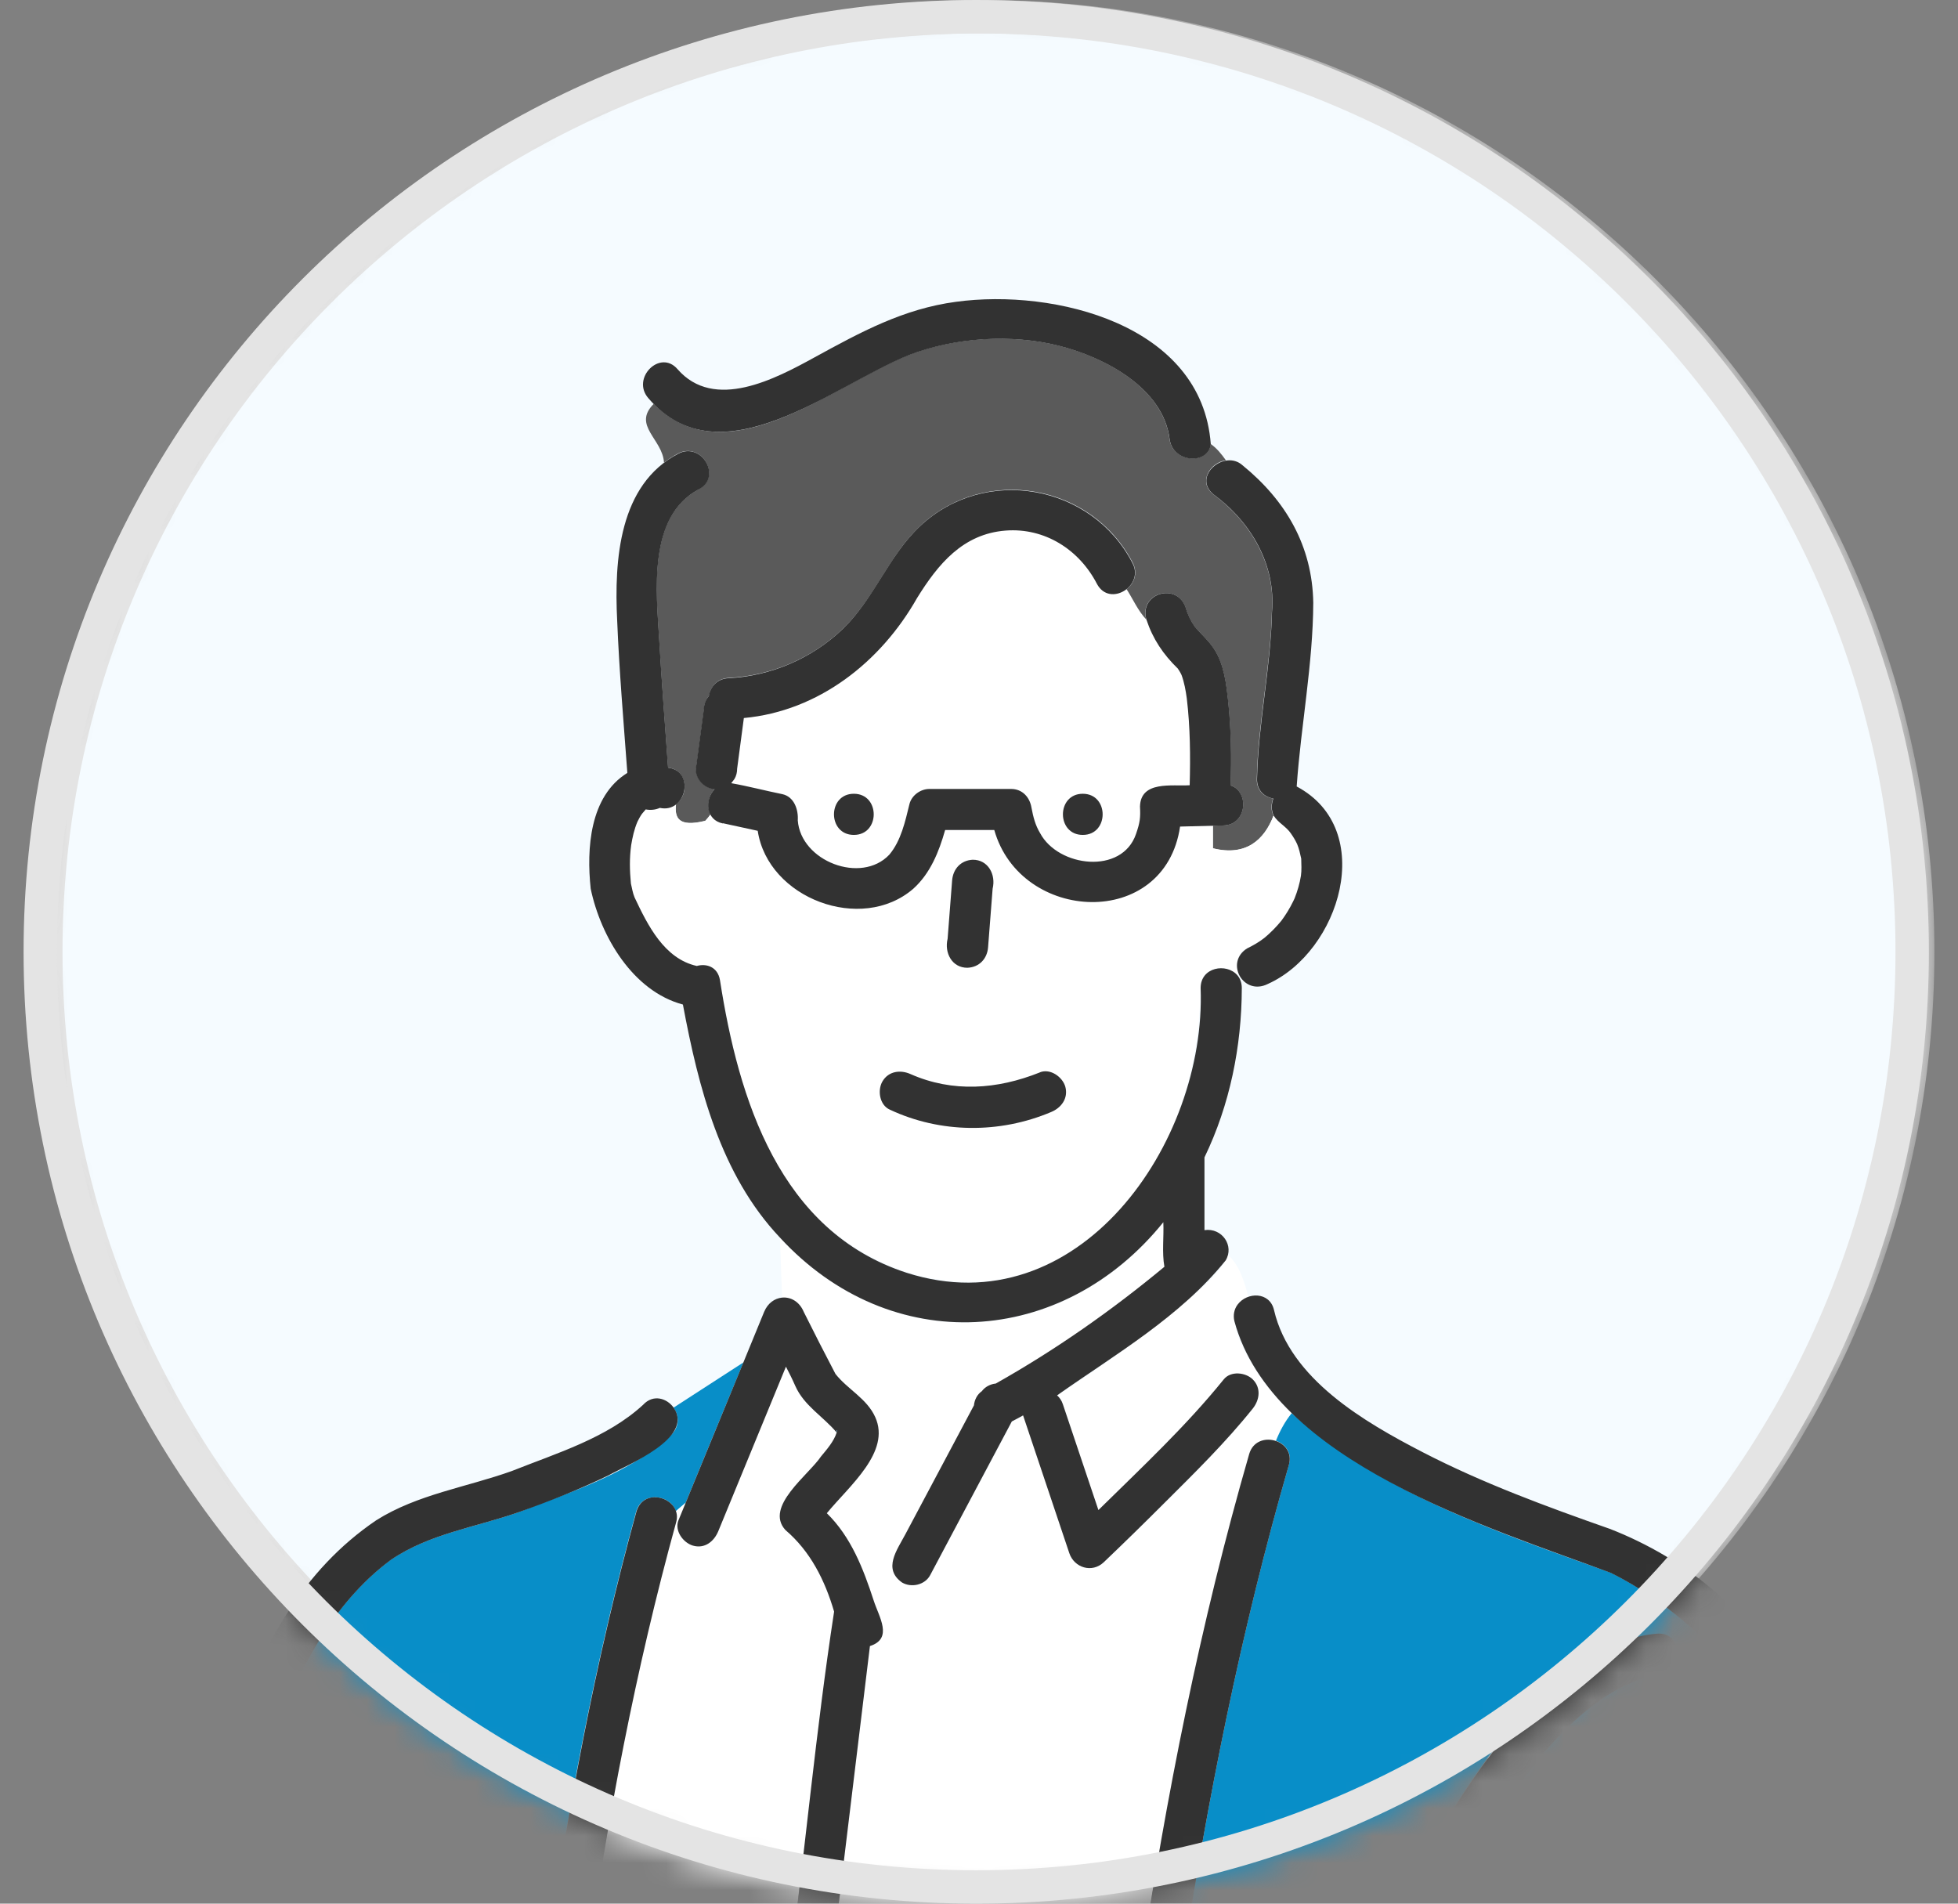 <svg width="72" height="70" viewBox="0 0 72 70" fill="none" xmlns="http://www.w3.org/2000/svg">
<rect x="0" y="0" width="72" height="70" fill="#808080" stroke="none"/>
<mask id="mask0_507_190" style="mask-type:alpha" maskUnits="userSpaceOnUse" x="1" y="0" width="71" height="70">
<ellipse cx="36.031" cy="35" rx="35.031" ry="35" fill="#D9D9D9"/>
</mask>
<g mask="url(#mask0_507_190)">
<path d="M70.518 35C70.518 53.99 55.11 69.386 36.101 69.386C17.093 69.386 1.684 53.99 1.684 35C1.684 16.01 17.093 0.614 36.101 0.614C55.11 0.614 70.518 16.01 70.518 35Z" fill="#F5FBFF" stroke="#E4E4E4" stroke-width="1.228"/>
<path d="M30.771 52.666C30.736 52.595 30.812 52.53 30.771 52.666V52.666Z" fill="#088EC8"/>
<path d="M29.563 48.241C29.936 48.988 30.345 49.8 30.728 50.522C31.177 51.092 31.879 51.425 32.192 52.111C32.767 53.388 31.248 54.619 30.41 55.643C31.299 56.516 31.748 57.682 32.131 58.847C32.323 59.453 32.858 60.25 31.995 60.528C31.51 64.509 31.026 68.495 30.547 72.476H41.925C42.889 66.063 44.14 59.705 45.942 53.468C46.083 52.979 46.552 52.858 46.926 52.984C47.072 52.616 47.259 52.273 47.506 51.97C46.764 51.374 44.337 48.246 45.911 47.691C45.75 47.141 45.599 46.54 45.154 46.147C44.822 46.959 44.004 47.489 43.373 48.064C41.935 49.24 40.432 50.3 38.877 51.319C38.968 51.4 39.044 51.505 39.089 51.647C39.523 52.944 39.962 54.24 40.396 55.537C41.976 53.983 43.611 52.459 45.003 50.733C45.715 50.057 46.739 51.026 46.073 51.803C44.413 53.832 42.465 55.623 40.598 57.455C40.169 57.863 39.513 57.661 39.332 57.122C38.766 55.431 38.196 53.746 37.631 52.056C37.495 52.131 37.359 52.207 37.217 52.278C36.218 54.16 35.214 56.047 34.215 57.929C34.023 58.292 33.524 58.403 33.181 58.201C32.469 57.692 32.994 57.006 33.302 56.43C34.144 54.851 34.982 53.267 35.825 51.687C35.845 51.48 35.946 51.289 36.112 51.167C36.233 51.001 36.425 50.905 36.627 50.885C38.827 49.644 40.876 48.211 42.828 46.591C42.733 46.056 42.813 45.496 42.788 44.951C39.079 49.558 32.772 49.962 28.68 45.516L28.76 47.731C29.078 47.696 29.406 47.867 29.568 48.256L29.563 48.241Z" fill="white"/>
<path d="M47.394 53.867C45.627 59.972 44.391 66.194 43.438 72.471H65.67C65.609 68.995 64.908 65.609 63.995 62.258C63.712 61.168 62.733 60.29 61.9 59.594C61.078 58.918 60.19 58.307 59.236 57.833C55.124 56.355 50.815 54.937 47.499 51.965C47.252 52.267 47.066 52.615 46.919 52.979C47.257 53.095 47.525 53.418 47.394 53.862V53.867ZM51.122 70.71C53.07 66.981 56.32 60.639 60.932 60.078C61.956 59.998 61.86 61.607 60.851 61.597C57.046 62.445 54.12 68.233 52.429 71.477C51.99 72.35 50.683 71.583 51.122 70.715V70.71Z" fill="#088EC8"/>
<path d="M40.346 21.462C39.695 20.206 38.423 19.399 36.99 19.505C35.416 19.626 34.508 20.741 33.731 21.987C32.398 24.339 30.108 26.145 27.363 26.397C27.282 27.018 27.196 27.639 27.115 28.259C27.115 28.395 27.08 28.522 27.015 28.643C26.974 28.693 26.934 28.744 26.898 28.794C27.529 28.905 28.155 29.067 28.781 29.198C29.215 29.294 29.371 29.763 29.346 30.162C29.457 31.665 31.672 32.518 32.711 31.423C33.15 30.908 33.297 30.197 33.453 29.561C33.534 29.238 33.857 29.006 34.185 29.006H37.192C37.601 29.006 37.878 29.314 37.939 29.692C38.004 30.035 38.08 30.333 38.257 30.631C38.918 31.882 41.269 32.17 41.784 30.661C41.935 30.242 41.955 30.066 41.93 29.652C41.95 28.693 43.101 28.91 43.757 28.87C43.782 27.805 43.772 26.73 43.651 25.676C43.61 25.383 43.56 25.096 43.459 24.818C43.434 24.767 43.409 24.717 43.378 24.667C43.363 24.641 43.343 24.616 43.328 24.591C43.328 24.591 43.328 24.591 43.323 24.581C42.783 24.056 42.399 23.496 42.167 22.779C41.855 22.446 41.668 22.007 41.441 21.659C41.108 21.912 40.608 21.927 40.361 21.452L40.346 21.462ZM31.399 30.701C30.425 30.701 30.425 29.188 31.399 29.188C32.373 29.188 32.373 30.701 31.399 30.701ZM39.816 30.701C38.842 30.701 38.842 29.188 39.816 29.188C40.79 29.188 40.79 30.701 39.816 30.701Z" fill="white"/>
<path d="M25.698 17.99C23.796 18.989 24.134 21.775 24.24 23.561C24.331 25.12 24.452 26.674 24.563 28.228C25.254 28.294 25.37 29.187 24.86 29.571C24.8 30.065 24.936 30.433 25.935 30.186C26.016 30.105 26.076 30.025 26.132 29.944C25.975 29.656 26.046 29.258 26.288 29.011C25.915 28.985 25.577 28.637 25.597 28.259C25.693 27.532 25.794 26.8 25.89 26.074C25.89 25.938 25.925 25.811 25.996 25.69C26.021 25.655 26.051 25.62 26.076 25.584C26.127 25.256 26.369 24.949 26.793 24.928C28.367 24.848 29.881 24.202 31.016 23.102C32.162 21.997 32.687 20.422 33.847 19.332C36.239 17.092 40.154 17.799 41.653 20.695C41.855 21.088 41.698 21.457 41.426 21.664C41.653 22.012 41.84 22.451 42.153 22.784C41.87 21.81 43.288 21.391 43.601 22.355C43.671 22.602 43.797 22.86 43.934 23.046C44.166 23.319 44.438 23.551 44.635 23.854C45.008 24.419 45.089 25.14 45.16 25.801C45.266 26.821 45.286 27.855 45.246 28.879C45.947 29.106 45.861 30.333 44.983 30.353C44.857 30.353 44.726 30.358 44.6 30.363V31.195C45.826 31.503 46.492 30.872 46.83 29.994C46.734 29.808 46.739 29.566 46.815 29.364C46.492 29.308 46.204 29.071 46.215 28.642C46.26 26.584 46.719 24.56 46.77 22.506C46.921 20.761 45.987 19.186 44.61 18.172C44.045 17.713 44.504 17.006 45.079 16.926C44.918 16.699 44.746 16.482 44.519 16.325C44.433 17.097 43.116 17.021 43.005 16.139C42.768 14.251 40.593 13.126 38.948 12.712C37.192 12.273 35.124 12.399 33.438 13.045C30.734 14.08 26.763 17.602 24.038 14.852C23.241 15.649 24.371 16.149 24.416 17.011C24.578 16.89 24.744 16.779 24.931 16.678C25.794 16.224 26.556 17.531 25.693 17.985L25.698 17.99Z" fill="#5A5A5A"/>
<path d="M45.854 34.869C46.081 34.763 46.283 34.642 46.485 34.485C46.712 34.294 46.924 34.082 47.11 33.855C47.277 33.633 47.423 33.391 47.544 33.143C47.544 33.143 47.585 33.057 47.6 33.027C47.711 32.76 47.786 32.482 47.832 32.2C47.857 31.993 47.847 31.776 47.842 31.569C47.802 31.382 47.766 31.211 47.691 31.029C47.62 30.878 47.549 30.767 47.459 30.635C47.287 30.383 46.984 30.247 46.833 29.989C46.5 30.867 45.834 31.498 44.603 31.191V30.358C44.199 30.368 43.795 30.378 43.392 30.388C42.831 34.203 37.528 33.941 36.559 30.514H34.753C34.526 31.317 34.208 32.109 33.582 32.674C31.675 34.324 28.239 33.032 27.86 30.545C27.32 30.353 26.473 30.444 26.13 29.939C26.074 30.02 26.008 30.101 25.933 30.181C24.934 30.428 24.802 30.065 24.858 29.566C24.702 29.687 24.5 29.747 24.258 29.697C24.101 29.767 23.914 29.788 23.738 29.752C23.707 29.788 23.642 29.863 23.602 29.914C23.541 30.005 23.485 30.101 23.435 30.201C23.314 30.484 23.253 30.767 23.203 31.064C23.137 31.539 23.147 32.003 23.193 32.477C23.228 32.649 23.258 32.83 23.329 32.992C23.808 34.016 24.419 35.247 25.615 35.51C25.978 35.409 26.382 35.55 26.468 36.024C26.881 38.325 27.361 40.697 28.516 42.751C30.585 46.57 35.606 48.543 39.4 45.98C42.63 43.926 44.133 40.031 44.138 36.322C44.138 35.545 45.092 35.389 45.486 35.848C45.501 35.833 45.516 35.818 45.536 35.802C45.405 35.474 45.511 35.015 45.849 34.859L45.854 34.869ZM34.844 34.521C34.899 33.804 34.955 33.088 35.01 32.371C35.041 31.947 35.333 31.634 35.767 31.614C36.156 31.599 36.554 31.978 36.524 32.371C36.459 33.189 36.398 34.011 36.332 34.828C36.196 36.029 34.551 35.686 34.844 34.521ZM38.638 40.894C36.751 41.691 34.571 41.671 32.714 40.803C31.882 40.283 32.558 39.052 33.476 39.496C35.031 40.182 36.67 40.061 38.23 39.435C38.613 39.284 39.062 39.602 39.163 39.965C39.279 40.389 39.012 40.742 38.633 40.899L38.638 40.894Z" fill="white"/>
<path d="M24.714 52.727C23.17 54.19 21.015 54.841 19.073 55.603C17.483 56.163 15.783 56.395 14.365 57.359C10.005 60.604 9.137 67.628 7.129 72.441C11.433 72.441 15.732 72.492 20.036 72.472C20.803 66.795 21.873 61.103 23.392 55.588C23.609 54.806 24.658 54.957 24.85 55.573C24.971 55.472 25.092 55.366 25.213 55.26C25.92 53.539 26.626 51.819 27.338 50.098L24.764 51.763C24.961 52.031 25.002 52.414 24.714 52.727Z" fill="#088EC8"/>
<path d="M24.852 55.992C23.368 61.37 22.304 66.936 21.547 72.477H29.015C29.595 68.082 29.999 63.636 30.665 59.261C30.332 58.111 29.797 57.046 28.873 56.259C28.096 55.401 29.726 54.241 30.185 53.554C30.402 53.292 30.655 52.999 30.761 52.676C30.261 52.081 29.56 51.687 29.237 50.961C29.131 50.719 29.015 50.486 28.894 50.254C28.066 52.273 27.234 54.286 26.406 56.304C26.25 56.683 25.907 56.955 25.473 56.834C25.114 56.733 24.786 56.284 24.943 55.901C25.029 55.689 25.119 55.477 25.205 55.265C25.084 55.371 24.963 55.472 24.842 55.578C24.882 55.699 24.887 55.84 24.842 55.997L24.852 55.992Z" fill="white"/>
<path d="M35.577 35.586C36.011 35.566 36.304 35.253 36.334 34.829C36.39 34.112 36.445 33.396 36.501 32.679C36.627 32.164 36.339 31.61 35.769 31.614C35.335 31.635 35.048 31.948 35.012 32.371C34.957 33.088 34.901 33.804 34.846 34.521C34.72 35.036 35.007 35.591 35.577 35.586Z" fill="#323232"/>
<path d="M38.236 39.435C36.672 40.061 35.037 40.182 33.483 39.496C33.109 39.329 32.67 39.385 32.448 39.768C32.261 40.091 32.342 40.636 32.721 40.803C34.577 41.676 36.757 41.691 38.644 40.894C39.023 40.742 39.29 40.389 39.174 39.96C39.073 39.602 38.624 39.279 38.241 39.43L38.236 39.435Z" fill="#323232"/>
<path d="M31.398 29.188C30.424 29.188 30.424 30.701 31.398 30.701C32.372 30.701 32.372 29.188 31.398 29.188Z" fill="#323232"/>
<path d="M39.816 29.188C38.843 29.188 38.843 30.701 39.816 30.701C40.79 30.701 40.79 29.188 39.816 29.188Z" fill="#323232"/>
<path d="M42.778 44.941C42.803 45.486 42.722 46.046 42.818 46.581C40.865 48.201 38.817 49.634 36.617 50.875C36.415 50.895 36.223 50.996 36.102 51.158C35.935 51.274 35.835 51.47 35.814 51.677C34.972 53.257 34.134 54.841 33.291 56.42C32.984 57.001 32.459 57.687 33.17 58.191C33.514 58.393 34.013 58.282 34.205 57.919C35.204 56.037 36.208 54.15 37.207 52.268C37.348 52.197 37.485 52.121 37.621 52.046C38.186 53.736 38.756 55.421 39.321 57.112C39.503 57.652 40.159 57.853 40.588 57.445C41.335 56.733 42.071 56.012 42.803 55.28C43.928 54.16 45.074 53.035 46.068 51.793C46.32 51.475 46.38 51.036 46.068 50.724C45.805 50.461 45.255 50.401 44.998 50.724C43.605 52.449 41.97 53.973 40.391 55.527C39.957 54.23 39.518 52.934 39.084 51.637C39.039 51.496 38.963 51.395 38.872 51.309C41.027 49.79 43.403 48.418 45.069 46.349C45.397 45.809 44.937 45.138 44.291 45.234C44.291 44.341 44.291 43.453 44.291 42.559C45.225 40.627 45.659 38.477 45.664 36.333C45.664 36.131 45.598 35.974 45.498 35.858C45.104 35.404 44.15 35.556 44.15 36.333C44.362 42.035 39.644 48.816 33.342 46.803C28.669 45.289 27.156 40.43 26.474 36.035C26.389 35.556 25.985 35.419 25.622 35.52C24.426 35.253 23.82 34.027 23.336 33.002C23.265 32.836 23.24 32.654 23.2 32.488C23.154 32.014 23.144 31.549 23.21 31.075C23.26 30.777 23.321 30.495 23.442 30.212C23.492 30.111 23.543 30.015 23.608 29.924C23.649 29.874 23.714 29.798 23.745 29.763C23.921 29.798 24.108 29.778 24.264 29.707C25.228 29.919 25.576 28.35 24.567 28.229C24.456 26.675 24.335 25.116 24.244 23.562C24.138 21.775 23.805 18.99 25.702 17.991C26.565 17.537 25.798 16.23 24.941 16.684C22.761 17.819 22.584 20.59 22.695 22.82C22.771 24.687 22.932 26.554 23.069 28.421C21.681 29.279 21.565 31.211 21.721 32.679C22.09 34.441 23.275 36.449 25.112 36.938C25.682 39.981 26.495 43.195 28.674 45.501C32.762 49.947 39.074 49.543 42.783 44.936L42.778 44.941Z" fill="#323232"/>
<path d="M44.614 18.172C45.997 19.186 46.925 20.756 46.774 22.507C46.728 24.56 46.269 26.584 46.224 28.642C46.214 29.066 46.496 29.308 46.824 29.364C46.748 29.566 46.743 29.808 46.839 29.995C46.996 30.252 47.293 30.388 47.465 30.641C47.556 30.772 47.626 30.883 47.697 31.034C47.773 31.216 47.808 31.387 47.849 31.574C47.853 31.781 47.869 31.998 47.838 32.205C47.793 32.487 47.712 32.765 47.606 33.032C47.591 33.063 47.556 33.143 47.551 33.148C47.43 33.396 47.283 33.638 47.117 33.86C46.925 34.092 46.718 34.304 46.491 34.491C46.289 34.647 46.087 34.763 45.86 34.874C45.028 35.394 45.719 36.635 46.622 36.181C49.266 34.995 50.659 30.504 47.682 28.92C47.838 26.675 48.282 24.414 48.292 22.163C48.257 20.08 47.288 18.409 45.689 17.108C45.023 16.512 43.832 17.516 44.619 18.177L44.614 18.172Z" fill="#323232"/>
<path d="M33.442 13.051C35.133 12.405 37.201 12.274 38.952 12.718C40.597 13.132 42.772 14.257 43.009 16.144C43.12 17.032 44.437 17.103 44.523 16.331C44.2 11.925 38.766 10.604 35.153 11.098C33.22 11.355 31.646 12.213 29.961 13.136C28.507 13.934 26.262 15.13 24.91 13.57C24.269 12.834 23.204 13.909 23.84 14.64C26.504 17.759 30.677 14.136 33.442 13.051Z" fill="#323232"/>
<path d="M26.591 30.273C27.015 30.364 27.439 30.459 27.863 30.55C28.241 33.038 31.677 34.33 33.584 32.68C34.21 32.115 34.528 31.322 34.755 30.52H36.562C37.53 33.946 42.834 34.204 43.394 30.394C43.924 30.379 44.458 30.369 44.988 30.354C45.861 30.333 45.952 29.107 45.251 28.88C45.291 27.856 45.271 26.821 45.165 25.802C45.094 25.146 45.014 24.42 44.64 23.855C44.443 23.552 44.171 23.32 43.939 23.047C43.803 22.86 43.676 22.603 43.606 22.356C43.293 21.392 41.875 21.811 42.157 22.785C42.395 23.501 42.773 24.061 43.313 24.586C43.313 24.591 43.313 24.586 43.318 24.596C43.333 24.621 43.353 24.647 43.368 24.672C43.399 24.722 43.424 24.768 43.449 24.823C43.55 25.101 43.601 25.388 43.641 25.681C43.767 26.736 43.777 27.81 43.747 28.875C43.096 28.916 41.946 28.698 41.92 29.657C41.941 30.071 41.92 30.243 41.774 30.666C41.259 32.175 38.913 31.887 38.247 30.636C38.07 30.343 37.995 30.046 37.929 29.698C37.868 29.319 37.596 29.011 37.182 29.011H34.175C33.852 29.011 33.524 29.244 33.443 29.566C33.287 30.202 33.135 30.914 32.702 31.428C31.667 32.523 29.447 31.671 29.336 30.167C29.361 29.773 29.205 29.299 28.771 29.203C28.145 29.077 27.519 28.91 26.889 28.799C26.929 28.749 26.969 28.698 27.005 28.648C27.075 28.532 27.106 28.401 27.106 28.265C27.186 27.644 27.272 27.023 27.353 26.403C30.103 26.15 32.389 24.344 33.721 21.992C34.493 20.746 35.406 19.631 36.98 19.51C38.419 19.399 39.685 20.211 40.336 21.468C40.805 22.351 42.092 21.533 41.643 20.706C40.149 17.814 36.229 17.103 33.837 19.343C32.676 20.433 32.147 22.008 31.006 23.113C29.871 24.208 28.357 24.859 26.783 24.939C26.359 24.959 26.117 25.267 26.066 25.595C26.041 25.631 26.011 25.666 25.985 25.701C25.915 25.817 25.884 25.948 25.88 26.085C25.784 26.811 25.683 27.543 25.587 28.27C25.567 28.648 25.905 28.996 26.278 29.021C25.89 29.42 25.965 30.157 26.576 30.278L26.591 30.273Z" fill="#323232"/>
<path d="M52.431 71.472C54.116 68.237 57.048 62.44 60.852 61.592C61.862 61.602 61.958 59.992 60.933 60.073C59.117 60.23 57.593 61.405 56.372 62.687C54.167 64.998 52.552 67.874 51.124 70.71C50.685 71.578 51.992 72.345 52.431 71.472Z" fill="#323232"/>
<path d="M67.209 73.173C67.189 69.535 66.598 65.937 65.584 62.445C64.908 59.473 61.916 57.273 59.196 56.218C56.855 55.396 54.519 54.538 52.313 53.398C50.179 52.293 47.439 50.713 46.849 48.175C46.692 47.489 45.86 47.504 45.512 47.968C45.38 48.14 45.34 48.367 45.391 48.579C46.788 53.751 54.705 56.153 59.236 57.838C60.19 58.312 61.083 58.923 61.901 59.599C62.733 60.296 63.712 61.173 63.995 62.264C64.908 65.609 65.609 69 65.67 72.476H43.438C44.391 66.199 45.628 59.978 47.394 53.872C47.661 52.934 46.203 52.54 45.935 53.468C44.134 59.705 42.878 66.063 41.919 72.476H30.54C31.025 68.495 31.509 64.509 31.989 60.528C32.856 60.25 32.317 59.453 32.125 58.847C31.746 57.687 31.297 56.516 30.404 55.643C31.242 54.624 32.761 53.393 32.185 52.111C31.878 51.425 31.171 51.092 30.722 50.522C30.344 49.8 29.93 48.993 29.556 48.241C29.395 47.852 29.062 47.681 28.749 47.716C28.487 47.746 28.234 47.913 28.098 48.241C27.846 48.862 27.589 49.477 27.336 50.098C26.539 52.03 25.747 53.963 24.95 55.901C24.793 56.284 25.121 56.728 25.479 56.834C25.913 56.96 26.256 56.683 26.413 56.304C27.24 54.286 28.073 52.273 28.901 50.254C29.022 50.486 29.138 50.718 29.244 50.961C29.567 51.692 30.268 52.081 30.767 52.676C30.662 53.004 30.409 53.292 30.192 53.554C29.733 54.24 28.103 55.401 28.88 56.259C29.804 57.046 30.334 58.111 30.672 59.261C30 63.636 29.602 68.076 29.022 72.476H21.554C22.311 66.936 23.375 61.375 24.859 55.991C25.131 55.118 23.683 54.609 23.401 55.588C21.882 61.103 20.812 66.8 20.045 72.471C15.741 72.492 11.442 72.436 7.138 72.441C9.141 67.632 10.014 60.598 14.373 57.359C15.791 56.395 17.487 56.163 19.081 55.603C20.196 55.209 21.301 54.77 22.366 54.256C23.133 53.832 25.53 52.873 24.773 51.763C24.526 51.415 24.021 51.253 23.648 51.657C22.316 52.883 20.474 53.433 18.814 54.094C17.149 54.69 15.352 54.947 13.838 55.901C8.404 59.584 8 66.956 5.493 72.512C4.766 72.739 4.842 73.985 5.73 73.985H26.186C39.502 73.955 52.823 74.031 66.134 73.985C66.659 74.041 67.017 73.612 66.967 73.168H67.209V73.173ZM30.773 52.666C30.737 52.596 30.813 52.53 30.773 52.666V52.666Z" fill="#323232"/>
</g>
<path d="M70.315 35C70.315 53.99 54.907 69.386 35.898 69.386C16.89 69.386 1.481 53.99 1.481 35C1.481 16.01 16.89 0.614 35.898 0.614C54.907 0.614 70.315 16.01 70.315 35Z" stroke="#E4E4E4" stroke-width="1.228"/>
</svg>
